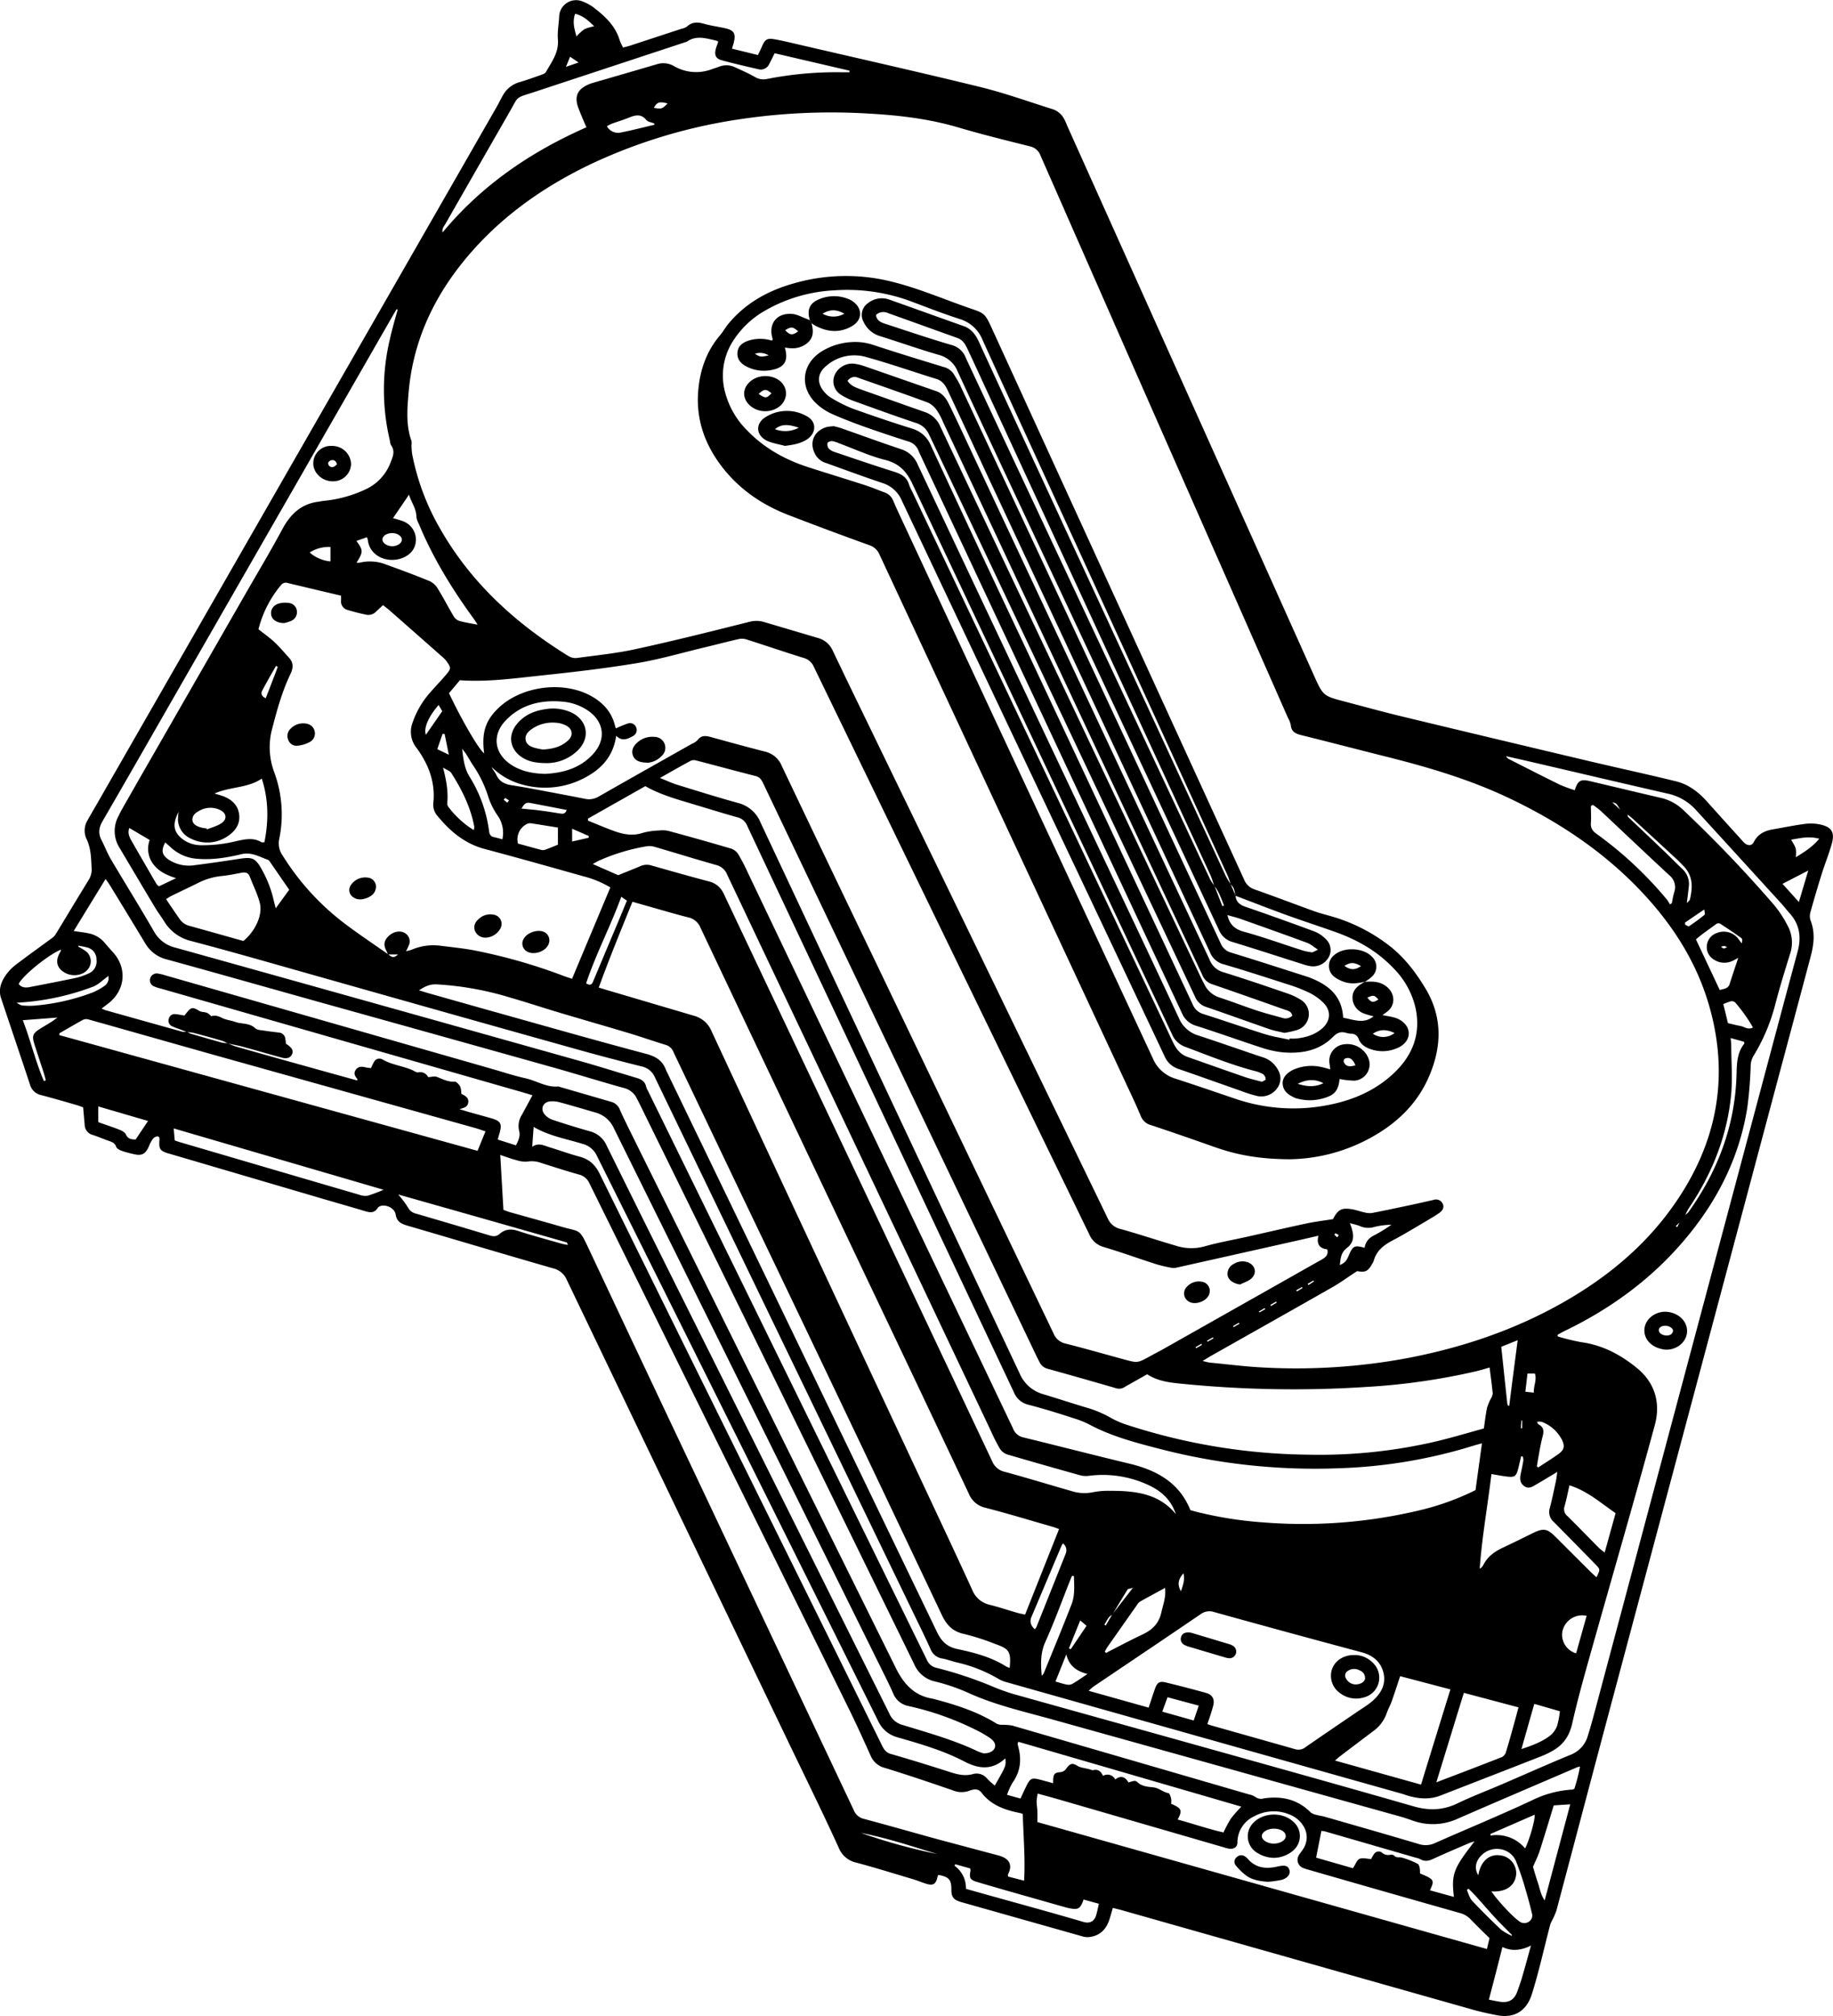 <?xml version="1.0" encoding="UTF-8"?> <svg xmlns="http://www.w3.org/2000/svg" id="Layer_1" data-name="Layer 1" viewBox="0 0 693.21 762.26"> <g id="Hard_Disk_1" data-name="Hard Disk 1"> <path d="M574.25,840.25c-.52,1.77-.89,3.24-1.39,4.68-1.19,3.45-3.46,5.76-7.19,6.3a6.6,6.6,0,0,1-2.69-.15q-17.7-5-35.36-10c-3.54-1-7.09-2-10.62-3-3.08-.89-3.83-1.91-3.81-5,0-3.48-1-4.63-4.92-5.3a3.2,3.2,0,0,0-.33.73c-.54,2.73-1.64,3.44-4.25,2.62-1.66-.52-3.26-1.2-4.92-1.7-7.14-2.13-14.26-4.35-21.46-6.28a9.27,9.27,0,0,1-6.75-5.72c-6.23-13.67-12.89-27.14-19.39-40.69q-41.71-86.94-83.39-173.89a7.52,7.52,0,0,0-5.24-4.43c-18.36-5.27-36.65-10.76-55-16.11-2.3-.68-4.06-1.43-4.51-4.23-.33-2.11-2.78-3.52-4.92-3.37a2.57,2.57,0,0,0-1.81.8c-1.33,2.2-3.09,1.83-5.09,1.23-5.87-1.77-11.77-3.43-17.64-5.16l-55.85-16.42c-.39-.12-.79-.21-1.18-.34-2.54-.89-3-1.57-2.88-4.29,0-.81.37-1.84-.72-2a2.63,2.63,0,0,0-1.84,1.1,13.35,13.35,0,0,0-1.4,2.71c-1.32,2.93-2.71,3.65-5.78,2.89a41.34,41.34,0,0,1-4.43-1.21c-.81-.29-1.9-.83-2.13-1.5-.52-1.54-1.67-1.88-2.93-2.32-2-.7-4-1.59-6-2.22a4,4,0,0,1-3-3.81c-.2-2.13-.38-4.27-.59-6.61-.8-.28-1.63-.63-2.48-.87-4.42-1.27-8.83-2.56-13.27-3.73a5.53,5.53,0,0,1-4.3-3.86c-3.63-11-7.35-21.9-11-32.86-1.08-3.29.07-6.29,2-8.94a17.49,17.49,0,0,1,3.64-3.7c4.55-3.46,9.2-6.77,13.8-10.17a4.64,4.64,0,0,0,1.21-1.29c4.15-6.81,8.24-13.65,12.42-20.43a7.51,7.51,0,0,0,1.19-4.61c-.2-3.77-.22-7.51-1.95-11.06a7.49,7.49,0,0,1,.45-7.09c1.43-2.57,2.94-5.11,4.4-7.67Q265.88,290.66,340.8,160.05c1-1.69,1.82-3.44,2.78-5.12a10.43,10.43,0,0,1,6.32-5c2.74-.81,5.44-1.78,8.13-2.74.65-.23,1.48-.52,1.77-1,2.2-3.88,5-7.46,4.59-12.41-.24-2.92.36-5.91.49-8.87a6.41,6.41,0,0,1,8.94-5.45,17.89,17.89,0,0,1,3.76,2c4.43,3.36,8.52,7.05,10.19,12.67a20.32,20.32,0,0,0,1.27,2.71c.92-.24,1.78-.43,2.62-.7l19.5-6.4a5.49,5.49,0,0,0,2-.79c2-1.87,4.11-1.77,6.54-1.08,2.65.75,5.41,1.1,8.09,1.72,3.14.73,3.86,1.9,3.2,5.05-.17.77-.44,1.53-.77,2.63l9.82,2.41c.55-1.16,1.08-2.22,1.56-3.32,1.12-2.59,1.88-3.13,4.72-2.64s5.6,1.18,8.39,1.82c23.18,5.39,46.4,10.59,69.51,16.26,9.31,2.29,18.37,5.57,27.53,8.44a7.58,7.58,0,0,1,4.19,3.82,22.54,22.54,0,0,1,1,2.24q30.6,68.1,61.18,136.2,16,35.65,32,71.33c0,.09.07.19.12.28,3.55,7.89,3.54,7.89,11.89,10.07,7.41,1.94,14.8,4,22.24,5.77q34.83,8.38,69.71,16.63c11,2.61,22.11,5,33.13,7.7,4.69,1.14,8.45,4,11.66,7.55q6.25,7,12.53,13.9c.55.61,1.07,1.25,1.67,1.81,1.3,1.2,2.82,1.22,3.58-.28,1.56-3.09,4.18-4.29,7.34-4.83,4.13-.7,8.23-1.58,12.37-2.08a16.33,16.33,0,0,1,6.07.43c3.89,1,4.8,3.15,3.75,7s-2.57,7.51-3.76,11.3q-2.25,7.16-4.26,14.4a5.46,5.46,0,0,0-.1,3.24c1.82,4.53,1.37,9,.17,13.55-4.5,17-9.07,34-13.6,50.94Q793,649.83,761.32,768.44C754.84,792.72,748.46,817,742,841.3a26.34,26.34,0,0,1-1.72,3.85,10.36,10.36,0,0,0-.67,1.63c-2.27,8.69-4.19,17.49-6.87,26.05-1.91,6.12-6.33,9.15-12.68,8.09a108.65,108.65,0,0,1-11.61-2.74Q643,859.67,577.55,841.09C576.58,840.81,575.59,840.59,574.25,840.25ZM788.73,580.82l1.84-2.45a7.23,7.23,0,0,0,1.32-1.12c11.24-15.69,17.78-33,18.25-52.45.09-4.07.26-7.95,2.89-11.29.08-.11,0-.36-.06-.75l-5.07-1.4c.11,1.25.23,2,.23,2.83,0,6,.49,12.09,0,18.07-1.43,15.9-7.19,30.32-16.1,43.52a23.53,23.53,0,0,0-1.35,2.65l-1.84,2.44-1.7,1.61.53.41ZM574,729.34l7.85-10.12c-1.13.35-1.79.34-2,.64-2,3.15-3.88,6.35-5.81,9.54-1.63.79-2.07,2.44-3,3.74l.53.35ZM224.2,509a6.3,6.3,0,0,0,1.24.69q6,1.75,12,3.43a11.1,11.1,0,0,0,2.1.16,19.78,19.78,0,0,0,2.68,1.17q14,4,28,7.88c6.08,1.7,12.16,3.38,18.34,5.09,0-.35,0-.55-.08-.64-.84-1-1.43-2.06-.59-3.33s2.11-1.42,3.52-1.06c.76.19,1.55.24,2.3.35a18,18,0,0,1,1.14-2.36,2.29,2.29,0,0,1,3.2-.93c3.44,2,7.43,2.42,11,3.9.83.34,1.72,1.06,2.48,1a3.3,3.3,0,0,1,3.79,1.79c1.3-.07,2.39-.43,3.23-.12,2.21.82,4.24,2,6.8,1.83.66-.06,1.65,1.07,2.1,1.87a7.93,7.93,0,0,1,.41,2.7c1.34.75,2.88,1.39,2.62,3.34-.23,1.68-1.64,2-3.33,2.49l3.31,1c2.95.83,5.91,1.63,8.85,2.48,3.48,1,4,2.1,3,5.63-.23.74-.43,1.49-.68,2.37l6.88,2.2c1-1.89,1.73-3.63,1.22-5.49a7.87,7.87,0,0,1,1.08-6.14c1.3-2.36,2.57-4.74,3.95-7.31-1.55-.46-2.81-.86-4.07-1.22L214.08,492.61a15.08,15.08,0,0,1-2.33-.75,2.49,2.49,0,0,1-1.57-3,2.59,2.59,0,0,1,3.1-1.86,19.27,19.27,0,0,1,2.67.66L339.37,523c4.22,1.21,8.4,2.61,12.68,3.55s8,3.55,12.5,3.12l20,5.81a4.83,4.83,0,0,1,3.29,3c.93,2.16,2,4.27,3,6.38q38.84,78.45,77.69,156.91,11.84,23.89,23.67,47.81c2.9,5.86,6.86,10.39,13.7,11.53.4.06.79.19,1.19.29,8.12,2.15,16.07,4.73,23.27,9.21a4.74,4.74,0,0,0,2,.42,21.34,21.34,0,0,1,3.86.28q44.73,13,89.43,26a7.15,7.15,0,0,1,2.54,1,3.47,3.47,0,0,0,3.11.55c6.71-1,12.81.27,17.78,5.29a4.86,4.86,0,0,0,2.08.91c1.07.3,2.2.43,3.27.73,11.88,3.42,23.77,6.8,35.61,10.34a8.31,8.31,0,0,0,6.14-.44c12.24-5.41,24.63-10.5,36.74-16.18a39.57,39.57,0,0,1,15.15-4,2.88,2.88,0,0,0,.74-.33,66.23,66.23,0,0,0,2.12-8.36c-.65.14-.86.15-1,.22-15.1,6.49-30.23,12.93-45.3,19.51a22.46,22.46,0,0,1-17,.68c-1.64-.56-3.28-1.15-5-1.61q-65.37-18.24-130.74-36.48c-10.89-3.06-22-5.49-32.38-10.23a71.48,71.48,0,0,0-12.43-4.25,11.21,11.21,0,0,1-8-6.67Q447.39,642.31,395.54,536.77q-.68-1.37-1.38-2.73a7.32,7.32,0,0,0-4.88-3.81c-8.55-2.38-17-5-25.57-7.44q-43.23-12.13-86.47-24.17c-20.26-5.66-40.5-11.41-60.78-17a12.92,12.92,0,0,1-8.09-6q-6.74-11.16-13.55-22.27c-.4-.65-.88-1.26-1.49-2.13l-12.06,19.67c2,.31,3.68.47,5.27.81a10.59,10.59,0,0,1,6.31,3.49c1,1.18,2,2.33,3,3.43,5.63,5.91,5.12,14.3-1.21,19.43-.86.69-1.75,1.35-2.82,2.17.72.29,1.15.52,1.62.65q14.45,4.07,28.91,8.1A9,9,0,0,0,224.2,509Zm76-29.35c1.05.95,2.11,1.77,3.69.09h-3.76c-.23-.51-.42-1-.68-1.53-1.16-2.15-.76-4,1.23-5.68s4.53-1.9,6.22-.61a3.61,3.61,0,0,1,1.22,4.12,26.53,26.53,0,0,1-1.16,2.49A19,19,0,0,0,309,478a20.9,20.9,0,0,1,11.1-1.53c4.05.52,8.12.92,12.13,1.64a208.56,208.56,0,0,1,34.42,9.8c1,.37,2.06.7,3.09,1.05,4.89-11.68,9.65-23,14.48-34.55a37.85,37.85,0,0,0-10.12-4.19c-12.48-3.52-25-7.05-37.49-10.37-7.39-2-12.83-6.53-17.54-12.21a6.46,6.46,0,0,1-1.81-5c.89-7.85-1.78-14.78-6.29-20.93a9.72,9.72,0,0,1-1.6-9.46,33.81,33.81,0,0,1,7.12-12c1.88-2.16,3.88-4.21,5.72-6.4s1.73-2.57.18-4.81a8.92,8.92,0,0,0-1.44-1.57q-10.11-8.94-20.25-17.84c-.75-.66-1.57-1.26-2.44-1.95L295.74,350a4,4,0,0,1-3.6,1.33,74,74,0,0,1-7.39-1.87,3.26,3.26,0,0,1-2.36-3.55c0-.59,0-1.18,0-1.81-6.83-1.62-13.48-3.17-20.11-4.78a2.33,2.33,0,0,0-2.67.85,41.92,41.92,0,0,0-8.46,16.62c2,1.62,4.14,3.09,6,4.82,2,1.88,3.78,4,5.59,6s1.52,4,.44,6.25c-3.09,6.48-5,13.37-6.79,20.31a27,27,0,0,0,.77,16.82A46,46,0,0,1,259,436.1a7.92,7.92,0,0,0,1.3,6.26,95.63,95.63,0,0,0,22.21,24.76C288.2,471.53,294.26,475.52,300.18,479.69Zm308,153.82c1.41.31,2.1.54,2.8.61,6.82.65,13.62,1.54,20.46,1.86a229.73,229.73,0,0,0,54.34-3.59c20.52-3.94,40.09-10.51,58.34-20.8,17.06-9.63,31.88-21.86,43-38.11,15.66-22.81,20.36-47.65,12.59-74.44-5-17.27-14.67-31.84-27.13-44.63-13.94-14.31-30.36-25.08-48.32-33.64-15.3-7.29-31.47-12-47.84-16.07-10.3-2.59-20.58-5.28-30.89-7.83-2.17-.54-3.81-1.28-4-3.86a8.51,8.51,0,0,0-1-2.54L589.13,273.72q-21.12-48-42.21-96a5.49,5.49,0,0,0-4.1-3.54c-9-2.25-18.05-4.48-27-7.12-11-3.25-22.21-4.58-33.54-5.22a233.76,233.76,0,0,0-49.86,2.23,200.64,200.64,0,0,0-55.24,16.69c-17.16,8.17-32.59,18.77-45.24,33.09-13.5,15.28-22.22,32.77-24,53.32-.53,6.18-1.09,12.43,1.09,18.49a5.41,5.41,0,0,1,0,1.5,24.36,24.36,0,0,0,.23,3.32,90.14,90.14,0,0,0,10.42,28c11.74,20.74,28.79,36.18,48.85,48.55a5.21,5.21,0,0,0,3.18.61c7.28-1,14.64-1.71,21.81-3.28C408,361.23,422.4,357.6,436.77,354a10.21,10.21,0,0,1,5.67.08c6.75,2,13.51,4,20.26,6a8.5,8.5,0,0,1,5.61,4.76c5.92,12.46,12,24.85,18,37.26q43.05,88.7,86,177.4a6.87,6.87,0,0,0,4.83,4.05c7,1.93,13.86,4.26,20.82,6.28a19,19,0,0,0,10.82.35c5.29-1.52,10.75-2.46,16.13-3.66,7.55-1.69,15.08-3.46,22.65-5.07,3.28-.69,6.62-1.09,9.94-1.62,2-3.76,3.32-4.44,7.59-3.66,1.4.26,2.75.78,4.15,1.07a7.87,7.87,0,0,0,3,.27c5.22-1,10.41-2.13,15.61-3.23,2.59-.55,5.18-1.16,7.77-1.74A2.76,2.76,0,0,1,699,574c.61,1.15.18,2.43-1.2,3.42s-2.56,1.68-3.88,2.46c-4.67,2.74-9.28,5.6-14.07,8.12-3.29,1.74-5.9,3.85-6.92,7.55a5.61,5.61,0,0,1-.54,1.1c-1.64,2.94-2.63,3.4-5.74,2.83-3.14,2-6.07,4.2-9.21,6-15.36,8.76-30.78,17.42-46.17,26.12C610.39,632.12,609.55,632.65,608.13,633.51ZM652,586.1c-3,.68-5.23,1.21-7.5,1.72q-23,5.17-46,10.31a5,5,0,0,1-2.06.1,52.74,52.74,0,0,1-6-1.43c-6.51-2.1-12.95-4.42-19.49-6.39a8.3,8.3,0,0,1-5.57-4.76c-.3-.65-.63-1.29-.94-1.93q-24.12-49.65-48.23-99.29-27.52-56.67-55-113.36a5.87,5.87,0,0,0-3.9-3.44c-7.32-2.26-14.56-4.76-21.86-7.07a5.75,5.75,0,0,0-2.94,0c-4.58,1.06-9.12,2.25-13.69,3.34-8.24,2-16.42,4.37-24.76,5.74-12.09,2-24.28,3.4-36.47,4.69-10,1.06-20.08,2.47-30.27,1.74l-4.12,4.9c5,10.55,11.29,21.24,13.3,22.75-1-7.69.39-12.26,5.25-17,8.75-8.52,24.82-10.61,35.43-4.56,4.34,2.48,7.51,5.94,8.76,10.93a10.4,10.4,0,0,0,.41,1.19,36,36,0,0,1,4.54-1.87,2.5,2.5,0,0,1,3.18,1.7,2.56,2.56,0,0,1-1.37,3.11c-2,1.12-4.08,2.05-6.27-.15-.94,6.77-4.53,11.45-9.92,14.74a32,32,0,0,1-26.24,3.52,26,26,0,0,1-10.94-6.46c.49,1.13,1.32,2,1.8,3.05,1.17,2.53,3.27,3.48,5.84,3.86,2,.3,4,.67,6,1,7.23,1.36,14.46,2.69,21.67,4.13a7.11,7.11,0,0,0,5.24-.9c11.71-6.69,23.47-13.29,35.22-19.93a6.17,6.17,0,0,0,2.05-1.31c1.44-2,3.21-1.74,5.2-1.19,6.79,1.88,13.59,3.74,20.42,5.49a9,9,0,0,1,6.24,5.3q17.65,37.11,35.48,74.12,33.68,70.23,67.3,140.47a6.31,6.31,0,0,0,4.54,3.91c7.43,1.87,14.79,4,22.18,6,5.1,1.39,5.1,1.38,9.75-1.17,1.61-.89,3.25-1.72,4.86-2.62l47.52-26.84c4.18-2.36,8.35-4.74,12.54-7.08,1.52-.85,2.71-1.81,2.17-3.9C652.65,590.93,651.18,589.55,652,586.1ZM303.8,235.93l-.4-.16c-.61,1-1.24,2.09-1.85,3.14l-82,142.86c-9.11,15.87-18.18,31.76-27.37,47.59-1.44,2.48-1.67,4.7-.37,7.2s2.16,4.88,3.5,7.16c5.41,9.15,11.05,18.17,16.35,27.38a12.59,12.59,0,0,0,8.24,6.12q76.59,21.38,153.12,42.9c7.08,2,14.08,4.23,21.13,6.31,1.78.52,3.19,1.32,3.6,3.31a7.59,7.59,0,0,0,.75,1.68q52.72,107.51,105.4,215a5.19,5.19,0,0,0,3.79,3.1,147.42,147.42,0,0,1,21.18,7.07,77.88,77.88,0,0,0,7.49,2.71c20.65,5.8,41.32,11.52,62,17.3,29.9,8.37,59.81,16.68,89.65,25.26,5.86,1.68,11.11,1.5,16.58-1.13s11.46-4.91,17.18-7.37c8.53-3.67,17-7.47,25.6-11a10.84,10.84,0,0,0,6.53-7.21c1.08-3.4,2-6.85,2.92-10.3q31.42-117.74,62.84-235.47c4.5-16.88,9-33.78,13.55-50.64,1.5-5.47.84-10.29-3-14.56-1.1-1.22-2.08-2.53-3.19-3.74q-16.21-17.79-32.47-35.57a20.15,20.15,0,0,0-10.78-6c-16.43-3.76-32.83-7.63-49.25-11.45-3.84-.9-7.69-1.76-11.54-2.63a2.26,2.26,0,0,0,1.14,1.13c6.38,3.23,12.74,6.5,19.16,9.64a54.81,54.81,0,0,0,5.67,2.09c1.16-3.66,2.19-4.26,5.75-3.43,8.95,2.1,17.88,4.26,26.84,6.34a18.08,18.08,0,0,1,8.29,4.43,491.11,491.11,0,0,1,34.35,35.89,41.91,41.91,0,0,1,5.22,7.9,13.29,13.29,0,0,1,1,10.67c-2,6.43-4,12.88-5.68,19.41a71.45,71.45,0,0,1-8.25,19.38,7.62,7.62,0,0,0-1,3.76,152.69,152.69,0,0,1-1.3,15.87c-2.95,18.31-10.95,34.36-22.7,48.59-12.71,15.41-28.41,27-46.31,35.63-.93.45-1.82,1-2.72,1.46l.08.64a83,83,0,0,0,8.84,2.15c8.09,1.1,14.95,4.75,21.14,9.82,6.92,5.67,8.94,13.37,6.72,21.54-7.73,28.5-16,56.86-24,85.29-2.57,9.14-5.16,18.29-7.24,27.55-1.06,4.69-3.32,8-7.38,10.3a34.21,34.21,0,0,1-4.12,2c-12.74,5-25.51,9.93-38.26,14.91-4,1.57-8,1.29-12,.18-1.08-.3-2.13-.72-3.21-1Q608.68,776,534.36,755a13.7,13.7,0,0,1-3.12-1.2,54.94,54.94,0,0,0-15.86-6.34c-1.89-.41-3.72-1.17-5.62-1.5a5.61,5.61,0,0,1-4.47-3.63c-2.73-6-5.62-11.81-8.46-17.7l-44.4-92q-25.67-53.14-51.31-106.32a7,7,0,0,0-5.11-4.23q-13.83-3.45-27.54-7.33-44.69-12.52-89.36-25.18c-17.79-5-35.54-10.18-53.42-14.9a16.34,16.34,0,0,1-10.25-7.5c-1.1-1.73-2.33-3.37-3.38-5.12-4.52-7.54-9-15.12-13.48-22.66a11.83,11.83,0,0,1-.34-12c.36-.73.7-1.48,1.1-2.19q3.41-6,6.84-12l40.61-70.75c4.48-7.81,9.12-15.52,13.36-23.45,3-5.59,7-9.52,13.44-10.4.81-.11,1.61-.28,2.42-.37a47.66,47.66,0,0,0,15.57-4.3A18.13,18.13,0,0,0,301,294c.9-2.29,2-4.42.28-6.8a5.17,5.17,0,0,1-.44-1.77,82.62,82.62,0,0,1,0-38.3C301.66,243.35,302.78,239.65,303.8,235.93Zm412.94,400c-2,.57-3.56,1.06-5.13,1.43a248,248,0,0,1-41.54,5.92,425.49,425.49,0,0,1-68.94-1.13c-4.74-.46-9.59-.87-13.89-3.66-2.84,1.61-5.7,3.19-8.52,4.82a3.74,3.74,0,0,1-3.18.47q-12.93-3.76-25.92-7.37a4.59,4.59,0,0,1-3-2.36q-.72-1.35-1.38-2.73L471,475.79q-14.46-30.3-28.91-60.6c-.63-1.31-1.21-2.46-2.86-2.88-7.53-1.91-15-3.95-22.53-5.9a3,3,0,0,0-2,.07c-3.76,2-7.47,4.15-11.72,6.54,2.52,1,4.43,1.92,6.43,2.54,7.71,2.38,15.41,4.79,23.18,6.94a12.35,12.35,0,0,1,8.39,7.28Q489.91,534,539,638.14a13.63,13.63,0,0,0,8.81,7.84c5.28,1.59,10.52,3.31,15.8,4.91a42.63,42.63,0,0,1,9.61,3.91,32.34,32.34,0,0,0,6.43,2.82,228.2,228.2,0,0,0,68.71,11.27A193.84,193.84,0,0,0,697,663.76c5.83-1.43,11.6-3.14,17.57-4.78.38-2.58.67-5.22,1.2-7.81a20.13,20.13,0,0,1,1.49-3.55,4.53,4.53,0,0,0,.66-1.88C717.62,642.59,717.18,639.47,716.74,635.92ZM553.92,697c-1-.34-1.73-.64-2.5-.86-8.44-2.42-16.86-5-25.35-7.18a8.78,8.78,0,0,1-6.23-5.22q-19.49-41.33-39.15-82.56-31.23-65.79-62.41-131.6a6.35,6.35,0,0,0-4.63-3.85c-5.63-1.44-11.21-3.11-16.82-4.69l-4.25-1.2c-4.41,10.87-8.77,21.49-12.74,32.43l2.94.9q16.59,4.9,33.2,9.8a10,10,0,0,1,6.55,5.87q38.82,83.38,77.83,166.7c6.92,14.81,13.93,29.59,20.72,44.47a9.3,9.3,0,0,0,6.66,5.65c3.47.87,6.85,2,10.28,3,1,.28,2,.45,3.05.7C545.34,718.6,549.56,708,553.92,697ZM375.71,428.41l.12.77c3.12,1.26,6.22,2.59,9.37,3.75,3.68,1.36,7.38,2.18,11.34.83a25.92,25.92,0,0,1,6.06-.87,10.52,10.52,0,0,1,3.59.15c7.89,2.14,15.75,4.34,23.59,6.66a5.23,5.23,0,0,1,2.78,2.08,72.74,72.74,0,0,1,3.67,7.07L506.1,595.22q15.2,31.83,30.36,63.65a5.4,5.4,0,0,0,3.85,3.46c13.49,3.29,26.93,6.77,40.42,10,10.22,2.49,18.69,7.16,22.87,17.54,1,.27,2,.56,3,.8a146.32,146.32,0,0,0,24.81,3.84,189.74,189.74,0,0,0,58.47-4.5,97.72,97.72,0,0,0,21.54-7.73c.8-5.84,1.59-11.57,2.44-17.69-1.26.35-2.12.56-3,.83A191.71,191.71,0,0,1,660.23,674a233.65,233.65,0,0,1-68.35-7.33c-8.79-2.27-17.6-4.57-25.75-8.79a34.61,34.61,0,0,0-5.3-2.32c-6.13-2-12.26-3.94-18.48-5.55a7.8,7.8,0,0,1-5.52-4.73q-2.28-4.86-4.58-9.71Q484.1,533.38,436,431.15a5.27,5.27,0,0,0-3.66-3.24c-5.41-1.5-10.78-3.17-16.15-4.79-6.34-1.93-12.78-3.6-18.74-7ZM343.79,576.34c.95.33,1.69.64,2.47.86,6.48,1.83,13,3.61,19.45,5.49,7.33,2.13,6.63.43,10.51,8.69q20.28,43.14,40.69,86.21,29.65,62.77,59.3,125.55a5.48,5.48,0,0,0,3.85,3.44c9.47,2.51,18.89,5.24,28.34,7.82,7.49,2,15,4,22.5,6,4.59,1.2,5.42,3.88,3.7,7.21-.07.14,0,.36.1.81l6,1.55c.49-8.71-.31-17-.49-25.23-.44-.15-.71-.28-1-.34-5.61-1.12-10.89-2.88-14.56-7.65-1.37-1.79-3.12-1.38-4.71-.78a8.53,8.53,0,0,1-6.21-.17c-8.49-2.92-17-5.8-25.58-8.45a7.88,7.88,0,0,1-5.41-4.46c-2.55-5.68-5.12-11.36-7.87-17q-25.33-51.42-50.75-102.79-23.91-48.37-47.78-96.75a5.83,5.83,0,0,0-3.95-3.37c-4.81-1.36-9.58-2.89-14.34-4.41a10.35,10.35,0,0,0-5.07-.52,10.47,10.47,0,0,1-4.19-.5c-2-.5-3.86-1.21-6.2-2C343,562.73,343.4,569.52,343.79,576.34ZM610,770.75c.72.25,1.09.4,1.47.51,10.61,3,21.22,6,31.81,9a4.28,4.28,0,0,0,3.95-.86c6.3-4.36,12.64-8.67,19-13,2-1.39,4.17-2.62,6-4.2,3.19-2.7,5.35-6.2,4.46-10.47s-3.84-6.92-8.25-8.1q-28-7.49-55.84-15.23a5.56,5.56,0,0,0-5.13.79c-13.51,9.21-27.09,18.31-40.64,27.45a20,20,0,0,0-1.7,1.53l22.67,6.36c.88-2.64,1.63-5,2.43-7.24s1.71-2.84,3.94-2.31c5.16,1.25,10.3,2.58,15.4,4,2.46.7,3.32,2.55,2.59,5C611.58,766.24,610.83,768.35,610,770.75ZM535.26,749.5c.51-6.11-.09-7.13-5.39-9a90.72,90.72,0,0,0-11.64-3.77c-4.44-.9-6.76-3.25-8.7-7.34q-37.41-79-75.19-157.73-13.06-27.37-26.14-54.77a4.61,4.61,0,0,0-2.88-2.9c-4.69-1.41-9.31-3.05-14-4.46-8.89-2.67-17.82-5.22-26.71-7.88-6.26-1.87-12.47-3.94-18.75-5.74a117.3,117.3,0,0,0-27.39-4.85c-2.49-.1-4.41.78-6.61,2.26,1.35.41,2.32.71,3.29,1q11.5,3.26,23,6.5c19.85,5.55,39.68,11.22,59.61,16.52,3.76,1,6.26,2.6,7.54,6.18a9,9,0,0,0,.4.83q51.06,105.72,102,211.49c1.75,3.64,3.81,5.71,7.85,6.56,6.37,1.35,12.71,3,18.35,6.56A9,9,0,0,0,535.26,749.5ZM716.71,851.69c-2.52-2.49-4.89-4.75-7.14-7.11a8.62,8.62,0,0,0-4.12-2.41q-28.58-8.08-57.12-16.33a14.62,14.62,0,0,1-2-.64,3.32,3.32,0,0,1-1.65-5c.47-.79,1.12-1.47,1.58-2.26a8,8,0,0,0-.16-9,10.66,10.66,0,0,0-5.23-4.08,15.34,15.34,0,0,0-13.05.71,10.92,10.92,0,0,0-6.45,10c-.05,1.7-1.26,2.47-3,2.31a10.79,10.79,0,0,1-2.07-.51l-61.46-17.83c-2.83-.82-5.68-1.6-9-2.51a22.5,22.5,0,0,0-.41,3c0,1.2.25,2.41.3,3.62,0,1.39,0,2.79,0,4.15l170,48ZM598.12,691.4c-1.71-4.89-4.67-8.17-9.67-10.68a40.83,40.83,0,0,0-23-3.87,9.17,9.17,0,0,1-3.31-.1c-9.34-2.62-18.67-5.27-28-8a5.41,5.41,0,0,1-2.68-2.26,70.71,70.71,0,0,1-3.32-6.56Q500,600.48,471.8,541.06q-21.71-45.7-43.37-91.42a6,6,0,0,0-4.06-3.68c-7.86-2.21-15.66-4.64-23.51-6.93a7,7,0,0,0-3-.16,74.25,74.25,0,0,0-17.85,5.37c-.78.34-1.5.8-2.44,1.32l9.62,4.22c2.9-1.18,5.75-2.29,8.56-3.49a5.93,5.93,0,0,1,4.17-.14c7.26,2.07,14.54,4.13,21.84,6.06a8,8,0,0,1,5.08,4.08c.41.71.72,1.47,1.07,2.21l45.41,95.88q27.69,58.49,55.31,117a6.64,6.64,0,0,0,4.81,4c8.37,2.28,16.66,4.83,25,7.21a16.1,16.1,0,0,0,8.16.52,29.2,29.2,0,0,1,6.4-.56C582.42,682.54,591.54,683.38,598.12,691.4Zm-72.77,90.41c2.15.06,3.72-.79,4.22-2s0-2.55-1.77-3.78a42.23,42.23,0,0,0-3.93-2.37,110.15,110.15,0,0,0-27-9.76,7.69,7.69,0,0,1-5.65-4.67c-.7-1.59-1.42-3.17-2.19-4.73Q454.76,685.21,420.47,616q-17.42-35.18-34.82-70.34a10.78,10.78,0,0,0-6.86-6.09c-4.51-1.3-9-2.65-13.54-3.87a10.39,10.39,0,0,0-3.91-.38c-2.55.33-3.62,2.71-2.1,4.76a6.83,6.83,0,0,0,3.15,2.19c4.64,1.56,9.32,3,14.05,4.34a9.51,9.51,0,0,1,6.43,5.51q19.69,39.85,39.6,79.61,33.64,67.5,67.24,135a7.47,7.47,0,0,0,4.54,4.2l2.64.8c8.88,2.71,17.81,5.29,26.24,9.3A18,18,0,0,0,525.35,781.81ZM375.18,167c-.6-1.37-1.13-2.57-1.63-3.77s-1-2.45-1.48-3.7c-1.49-4.16-.31-6.86,3.74-8.66a11.36,11.36,0,0,1,1.43-.55c8.23-2.4,16.48-4.77,24.7-7.2a8,8,0,0,1,6.44.8,16.67,16.67,0,0,0,14.21,1.12c1-.36,1.94-.64,2.91-1a7.42,7.42,0,0,1,5.67.18c2.6,1.18,5.22,2.34,7.71,3.75a6.32,6.32,0,0,0,4.66.75,135.11,135.11,0,0,1,28.66-2.52h2.46l0-.61L446.35,139c-.72,1.45-1.32,2.73-2,4a3.51,3.51,0,0,1-4.05,2.07c-4.67-1.07-9.35-2.16-14-3.43-2.23-.6-2.8-2-2.19-4.28.25-.94.63-1.85.93-2.7-.27-.2-.34-.3-.44-.32-.29-.09-.58-.17-.88-.24-3.56-.8-7.13-1.89-10.54.52l-57.6,19c-7.52,2.49-5.83,1.23-9.64,7.87q-12.06,21-24.1,42.05c-.49.85-1.34,1.64-1.07,3.22C335.69,188.8,354.14,176.28,375.18,167ZM175.85,509.57l0,.68L334,554l3-7.35c-1.36-.45-2.59-.91-3.84-1.26Q283.55,531.51,234,517.64c-15.72-4.42-31.42-8.9-47.15-13.32a2.94,2.94,0,0,0-2,.12C181.82,506.09,178.84,507.85,175.85,509.57Zm178.82,42.91c2.45-1.7,4.5-.45,6.6.19,3.81,1.16,7.56,2.53,11.41,3.56,3.62,1,5.84,3.07,7.52,6.48Q420.51,644.55,461,726.3q13,26.25,25.94,52.5c.74,1.5,1.48,2.7,3.33,3.24,7.66,2.2,15.26,4.56,22.86,7,2.68.84,5.29,1.39,8.1.64a5.12,5.12,0,0,1,5.52,1.73A34.7,34.7,0,0,0,529.6,794c4.29-7.46,4.29-7.46,4-10.28-5.06,4.66-10.25,4-15.82,1A87.48,87.48,0,0,0,506,779.81c-4.32-1.53-8.76-2.77-13.17-4.06a11.14,11.14,0,0,1-7.36-6.23Q432.36,662.68,379.15,555.93a8.22,8.22,0,0,0-5.53-4.59c-6.19-1.9-12.68-3-18.4-6.38C355.05,547.3,354.89,549.5,354.67,552.48ZM690.81,793.64c3.75-12.18,7.37-23.93,11.11-36l-19-5c-1.15,3.43-2.13,6.51-3.21,9.54-.55,1.54-1.39,3-1.91,4.51a13.93,13.93,0,0,1-5.07,6.73q-6.24,4.7-12.45,9.42c-.61.46-1.18,1-2,1.7Zm26.63-117.43C716,688.23,713.86,700,713,712a3.19,3.19,0,0,0,1.32-1.31c1.57-3.2,4.22-5.14,7.37-6.61,3.79-1.78,7.55-3.63,11.3-5.49,4.09-2,5.48-1.82,8.67,1.35l13.25,13.22c.71.71,1.46,1.37,2.24,2.09,1.47-3,1.49-3-.4-4.92-5.22-5.33-10.45-10.67-15.73-16a4.94,4.94,0,0,1-1.52-5.24c.89-3.35,1.57-6.76,2.31-10.16.21-.94.29-1.9.54-3.54-3.06,1.83-5.48,3.32-7.93,4.73-1.4.81-2.84,1.86-4.53.7s-1.76-2.85-1.38-4.66.72-3.4,1-5.12a4.81,4.81,0,0,0-.22-1.47l-.64,0c-.39,1.63-.74,3.27-1.17,4.9-.69,2.56-1.36,3-3.9,2.72C721.69,677,719.79,676.6,717.44,676.21Zm-472-201.55c4.53-3.71,7.38-9.89,6.21-14.4-.89-3.42-2.52-6.65-3.81-10-.55-1.41-1.61-1.67-3-1.42-2.51.46-5,1-7.55,1.25a25.34,25.34,0,0,0-8.77,2.52c-3.47,1.74-7,3.38-10.47,5.08-.6.3-1.15.71-1.85,1.15,1.78,2.62,3.42,5.07,5.11,7.49a6.31,6.31,0,0,0,3.66,2.59C231.76,470.8,238.53,472.72,245.42,474.66ZM598.78,806.84c6,1.65,11.68,3.6,17.33,4.89a45.83,45.83,0,0,1,2.76-5.21,52.15,52.15,0,0,1,4-4.55l-84.32-24.52c-.2.41-.29.5-.28.58a8.1,8.1,0,0,0,.19,1.2c1.36,4.9.89,9.46-2.16,13.71a26.6,26.6,0,0,0-2.06,4.56l5.09,1.4c.85-1.81,1.56-3.39,2.33-4.93,1.3-2.64,2-3,4.84-2.26,1.67.42,3.33.9,5.18,1.41,0-.54,0-.93,0-1.3.16-2.17.52-2.72,2.69-2.89a3,3,0,0,0,2.39-1.53c1.52-1.94,2.29-2,4.35-.72a5.74,5.74,0,0,0,1.56.53c.85.21,1.71.38,2.57.57.56.13,1.16.49,1.66.37,1.9-.44,2.88.58,3.65,2.17a3.28,3.28,0,0,1,4.62,1.38c2.23-1.77,3.86-.85,5,1.11,2.44-.73,2.54-.84,3.59.07,1.68,1.48,3.85,1.58,5.76,1.78,2.21.25,3.72,1.82,5.78,2.21.46.08.8,1.31,1,2.07a7.46,7.46,0,0,1,0,1.94C600.3,802.6,600.63,803.36,598.78,806.84ZM707,758.94c-3.5,11.36-6.86,22.31-10.4,33.83,8.76-3.35,16.86-6.41,24.91-9.59a3.39,3.39,0,0,0,1.48-2.07c1.17-3.8,2.21-7.65,3.28-11.48.46-1.65.89-3.29,1.4-5.2Zm4,56.15c-1,.33-1.4.42-1.76.57-4.67,2-9.36,4-14,6.13-1.59.71-3.06,1-4.65.07a7.19,7.19,0,0,0-1.73-.58l-34.08-9.87a11.75,11.75,0,0,0-1.65-.28c-.68,3.45-1.32,6.7-2,10.12l13.93,4c1-1.47,1.47-3.12,2.48-3.54,1.25-.51,2.92,0,4.4.07a13.9,13.9,0,0,1,1.06-1.85,2.11,2.11,0,0,1,3-.62,3.51,3.51,0,0,0,3.3.83,1.66,1.66,0,0,1,1.41.4c.82.86,1.79.46,2.68.65a29.36,29.36,0,0,1,6.19,2.43c.41.19.61,1,.74,1.61a11.5,11.5,0,0,1,.11,2c5.38,2.23,5.56,2.53,3.75,6.37l9.06,2.49C702.26,827.45,703,825.45,711.05,815.09ZM359.41,411.48c6.86-.33,13.46-2.1,18.42-7.66s3.95-12.18-2.12-16.31a20,20,0,0,0-9.74-3.36c-8.2-.7-15.69,1.12-21.5,7.32-5,5.37-4.13,12.14,1.9,16.31C350.2,410.43,354.55,411.32,359.41,411.48Zm-71.17-79.86a4.8,4.8,0,0,0,1.21,0,16.33,16.33,0,0,1,9.94.7c5.55,2,11.11,4.07,16.58,6.31a7.23,7.23,0,0,1,3,2.82c2.05,3.3,3.82,6.76,5.8,10.1a4.4,4.4,0,0,0,2.05,2c2.21.67,4.53,1,7.2,1.52-.62-1-1-1.57-1.38-2.13-8.21-11.26-15.5-23.06-20.85-36a7.68,7.68,0,0,1-.91-2.58c0-3.09-1.88-5.46-2.81-8.44l-6.05,8.88a38.36,38.36,0,0,1,3.83,1.16,7.5,7.5,0,0,1,4.85,7.15c-.17,3.32-2.06,5.48-5,6.69-5.56,2.26-12.53-.53-13.19-6.79a4.31,4.31,0,0,0-.39-1l-3.92,1.39C290.8,327,290.8,327.49,288.24,331.62ZM219.09,545.53l.39,4.54c.81.27,1.48.52,2.17.72l24.1,7.07q21.75,6.39,43.51,12.74a6.63,6.63,0,0,0,3.23.37,56.38,56.38,0,0,0,5.95-2.25ZM252.4,413.26c-5.41,3.67-11.91,3-17.87,5.64,1.48.46,2.53.72,3.53,1.12,3,1.2,5.25,3.21,5.75,6.58s-1,6-3.63,7.94A13.67,13.67,0,0,1,225.7,436a8.11,8.11,0,0,1-5-7.17,21.8,21.8,0,0,1,.25-3c-2.61,4.94-1.86,8.07,2.14,10.78a11.58,11.58,0,0,0,6.07,1.83,52.3,52.3,0,0,0,13.65-1.55c3.2-.68,6.39-1.46,9.48.44.22.13.59,0,1.11,0C255,429.27,255,421.26,252.4,413.26Zm503.46,9.94-.81.38c0,2.12.15,4.25,0,6.36s.65,3.14,2.21,4.27a143.34,143.34,0,0,1,26.37,24.59c.5.61.89,1.32,1.33,2l.69-.41c.29-1.37.49-2.76.89-4.08a5.8,5.8,0,0,0-1.89-6.55c-8.63-8-17.12-16.07-25.68-24.11C758,424.74,756.89,424,755.86,423.2Zm-8.92,257.28c-.64,2.77-1.12,5.36-1.84,7.87a3.36,3.36,0,0,0,1.09,3.77c4.08,4,8,8.12,12.07,12.18a23.67,23.67,0,0,0,2,1.57L764.39,691C758.69,687.1,753.75,682.6,746.94,680.48ZM304,570.51a40,40,0,0,1,3.69,4.9,4.45,4.45,0,0,0,2.95,2.31q14,4.08,27.86,8.25c1.48.45,2.6.53,3.89-.59,2-1.72,4.21-2,6.84-1.12,5.42,1.78,10.94,3.24,16.43,4.81.74.22,1.52.32,2.56.53-.31-.56-.4-1-.59-1Q335.81,579.5,304,570.51ZM518.71,833.05l7.58,2.13c12.28,3.43,24.58,6.77,36.81,10.37,2.56.75,4.19-.28,4.87-2.61.39-1.34.67-2.7,1-4.25l-5.78-1.61c-1.2,3.5-2,4-5.49,3.27-1-.21-2-.5-3-.78q-11-3.14-22.07-6.28c-3.33-1-6.67-1.9-10-2.94-2.38-.74-2.72-1.51-2.21-4.1a3.32,3.32,0,0,0-.12-.92l-5.62-1.58c-.1.19-.21.37-.32.55A10.37,10.37,0,0,1,518.71,833.05ZM741,801.5c-1.86,6.06-3.56,11.73-5.37,17.36-.62,1.89-1.54,3.68-2.48,5.88.52,1.68,1.11,3.85,1.85,6s1,4.4,2.57,6.68c3.27-12.29,6.41-24.1,9.67-36.34Zm-24.57,73.44c1.44.28,2.72.55,4,.76,3.57.6,5.7-.66,6.85-4,.7-2,1.43-4,2-6.09,1.08-3.69,2.07-7.41,3.11-11.11-3.71,1.82-7.19,2.26-10.8.54C719.93,861.73,718.25,868.12,716.47,874.94ZM594,719.27c-3.42,1.86-6.45,3.47-9.45,5.16a4.21,4.21,0,0,0-1.2,1.34q-5.64,8-11.25,16a15.94,15.94,0,0,0-.88,1.63l.46.44c4.61-2.35,9.18-4.81,13.86-7,3.72-1.75,6.2-4.25,7.09-8.42C593.25,725.57,594.41,722.81,594,719.27ZM717.44,834c1.77,2.86,7.83,9.43,10.28,11.14l.25.18a3,3,0,0,0,3.45.25,2.75,2.75,0,0,0,1.36-3.16c-.7-2.87-1.42-5.74-2.29-8.56a110.35,110.35,0,0,0-3.79-11.31c-2.12-4.92-8.62-6.09-12.65-2.54-2.62,2.3-3.22,5.3-1.59,7.92.87-5.19,4-8.1,8.22-7.54a6.78,6.78,0,0,1,6.08,7.49C726.27,832,722.69,834.38,717.44,834ZM262.77,455.28c-2.49-3.61-4.68-6.8-6.9-10-.34-.5-.7-1.16-1.2-1.33-3.2-1.13-6.13-3-9.92-2.12-5.54,1.33-11.18,2.26-17,1.73a16.21,16.21,0,0,1-9.85-4.38c-.65-.59-1.31-1.16-2-1.78-1.64,3-1.3,4.73,1.23,6.47a14,14,0,0,0,10,2.11c5.66-.71,11.3-1.55,16.94-2.41,4.74-.72,5.91-.25,8.22,3.84A43.54,43.54,0,0,1,257,459.67c.16.72.37,1.43.68,2.62ZM183,476.45v.36a22.45,22.45,0,0,1,2.84,1.7,4.79,4.79,0,0,1,1.47,5.77c-1.39,3.11-5.87,4.28-9.3,2.42-3.21-1.73-3.85-4.63-1.77-7.95a4.12,4.12,0,0,0,.23-.83c-4.93,2-14.69,10-16,13,1.09,1.4,2.6,1.47,4.14,1.17,5.9-1.13,11.8-2.27,17.67-3.52a25,25,0,0,0,4.61-1.62,4.89,4.89,0,0,0,3-5.19,4.61,4.61,0,0,0-3.65-4.68A29.39,29.39,0,0,0,183,476.45ZM728.78,780.2c4.18-1.41,7.8-2.73,10.87-5.11a8.68,8.68,0,0,0,2.61-3.64,31.61,31.61,0,0,0,1.06-5.55l-9.67-2.79C732,768.84,730.47,774.28,728.78,780.2Zm82-299.16c-1.07.55-1.72,1-2.43,1.25a7.1,7.1,0,0,1-6.73-.57,5.41,5.41,0,0,1-2.73-5.14,5.49,5.49,0,0,1,3.64-4.87,6.9,6.9,0,0,1,8.43,2.35c.37.49.73,1,1.1,1.49.31-.86.29-1.72-.12-2-2.63-1.9-5.33-3.7-8.06-5.46a1.55,1.55,0,0,0-1.41.14c-2.67,2-5.45,3.81-7.69,5.83l9,19.14c1.5-.48,3.14-.43,3.74-2.27C808.52,487.74,809.6,484.59,810.79,481ZM559.54,714.77l-.74-.07c-.3.74-.61,1.49-.91,2.24-3,7.57-5.79,15.26-9.14,22.68-1.9,4.21-1.79,8.32-1.38,12.88.37-.45.63-.63.73-.89,3.53-8.68,7.14-17.34,10.52-26.09C560,722.08,559.62,718.38,559.54,714.77Zm-195.15-283c-3.41-.54-6.8-1.1-10.21-1.61a2.59,2.59,0,0,0-1.45.23,6.49,6.49,0,0,0-3.45,7.43c2.84.78,5.77,1.6,8.71,2.37a2.69,2.69,0,0,0,1.49,0c1.7-.61,3.36-1.32,4.91-1.94Zm-21,4.45a11.34,11.34,0,0,0-1.6-8.7,27.39,27.39,0,0,1-3.71-7.31,45,45,0,0,0-6-12.3c-.83-1.29-1.58-2.63-2.39-3.92-.33-.51-.74-1-1.51-2,.45,4.16.9,7.46,2.81,10.57a51.39,51.39,0,0,1,7.37,20.58c.16,1.3.65,2.06,2,2.29C341.35,435.63,342.3,435.93,343.4,436.21ZM190.55,543.14c2.69,1,5.29,1.79,7.83,2.81,1,.39,2.24,1,2.61,1.83.81,1.81,2.15,1.91,3.7,1.93l4.7-7-18.84-5.5Zm142-110.4a6.29,6.29,0,0,0,.23-1.2c-1.37-7.46-4.69-14.1-8.72-20.41-.49-.77-1.65-1.12-3.12-2.05,1.32,5,2,9.16,1.61,13.46A2.2,2.2,0,0,0,323,424,35.17,35.17,0,0,0,332.58,432.74Zm-130.24-.81c-.68,1.8-.06,3.31.76,4.74q4.71,8.22,9.49,16.41a5.61,5.61,0,0,0,.95.92l6.47-3.09c-3.82-1.22-6.7-2.69-8.71-5.43a9.61,9.61,0,0,1-1.26-9ZM734.62,673.3l.53.4c2.61-1.72,5.27-3.35,7.79-5.18,2.06-1.5,2.3-3,1.13-5.32a14.28,14.28,0,0,0-7.6-6.73,5.68,5.68,0,0,0-1.82,0c.28.47.36.84.57.94,1.94,1,2.12,2.46,1.62,4.37-.56,2.16-1,4.37-1.37,6.56C735.15,670,734.9,671.64,734.62,673.3Zm-189.9,61.6a3.63,3.63,0,0,0,.6-.75q5.58-13.93,11.13-27.89a3.26,3.26,0,0,0-1-3.78,4.48,4.48,0,0,0-.52.66c-3.82,9-7.61,18.07-11.45,27.09C542.71,732.14,543.29,733.55,544.72,734.9Zm185.46,82.87C732,814,733.92,807.08,733.8,805l-16.72,7.3v.6A14.07,14.07,0,0,1,730.18,817.77Zm23.26-87.94a7.64,7.64,0,0,0-9.19,6,7.32,7.32,0,0,0,5.21,8.17ZM388.36,457.94c-4.16,11.38-9.65,21.72-13.3,32.75,2.09,1.26,2.4-.18,2.87-1.27l9.24-22c1.1-2.61,2.17-5.24,3.31-8ZM669.47,590.68c.39-2.65,2-4,4.14-5a64.87,64.87,0,0,0,6-3.72,27.91,27.91,0,0,0-6.75.9,7.71,7.71,0,0,1-5.33-.48,29.66,29.66,0,0,0-3.63-1c1.84,4.52,1.69,7.14-1.16,9.38-2.23,1.74-2.38,3.95-2.63,6.42a5.65,5.65,0,0,0,2.32-1.61,12.18,12.18,0,0,0,1.22-2.45C665.12,589.92,665.75,589.63,669.47,590.68Zm51.68,37.42c.77,7.27,1.51,14.26,2.26,21.25a3.82,3.82,0,0,0,.24.88c0,.08.14.14.23.17s.14,0,.3-.08c1-8.08,2.08-16.2,3.18-24.72Zm-489.63-196,.18.37c1.83-.77,3.85-1.26,5.46-2.36,2.25-1.55,1.92-3.82-.56-5a8.44,8.44,0,0,0-7.9.36c-1.38.74-2.61,1.7-2.53,3.49.06,1.34,1.46,2.4,3.55,2.85C230.31,432,230.92,432,231.52,432.12ZM606.75,763.77l-11.81-3.17c-.69,1.91-1.3,3.57-2,5.44l11.9,3.35C605.5,767.47,606.07,765.77,606.75,763.77ZM159.74,498a5.82,5.82,0,0,0,1.85,1,25,25,0,0,0,4.58.12,80.45,80.45,0,0,0,22.29-5,23.33,23.33,0,0,0,4.26-2.35,3.53,3.53,0,0,0,1.65-3.86c-2,1.4-3.64,3.19-5.71,4A95.47,95.47,0,0,1,159.74,498ZM400.89,166.06l-.06-.51c-1-.42-2.37-.56-3-1.3-2.22-2.7-4.57-1.7-7.07-.71-2,.79-4,1.38-6,2.11a15.2,15.2,0,0,0-1.83.94,4.79,4.79,0,0,0,5.41,2.35C392.53,168.13,396.7,167,400.89,166.06ZM170,527.62l.73-.28c-.26-1-.5-1.91-.8-2.85-1.18-3.68-2.42-7.35-3.57-11-.92-2.94-.52-3.93,2.1-5.58,1.38-.87,2.8-1.68,4.18-2.55.7-.43,1.35-.94,2.49-1.75l-13.11,1C165,512.31,166.81,520.2,170,527.62Zm636.83-21.9c1.75.39,3.22.8,4.72,1.06s2.85,1.6,4.79.59a59.26,59.26,0,0,0-6.75-9.5,2,2,0,0,0-1.61-.41,21.23,21.23,0,0,0-2.86,1.07C805.76,501.05,806.3,503.31,806.87,505.72ZM564.66,751.82c-4.44-1.16-7-3.31-8-7.41l-4.1,10.26c1.7.47,3,.92,4.41,1.17a3.13,3.13,0,0,0,2-.31C560.74,754.51,562.38,753.33,564.66,751.82ZM827.51,453.05l6.2,6.88c1.25-4.22,2.33-7.85,3.54-11.91Zm-36.18,7.28c.65-.7,1-.93,1.13-1.24,1.16-4.65,1.25-9.11-2.45-12.83-.86-.87-1.69-1.77-2.59-2.6q-8.2-7.57-16.43-15.12c-.64-.58-1.33-1.1-2-1.64a1.09,1.09,0,0,0,.37,1.09c4.43,4.21,8.88,8.4,13.3,12.63,2.36,2.25,4.63,4.61,7,6.84a7.67,7.67,0,0,1,2.38,6.93C791.85,456.18,791.62,458,791.33,460.33Zm39.42-24c2,3.31,2,3.31,1.82,6.66,3.24-2,6.24-3.86,8.85-7C837.45,434.92,834.16,435.8,830.75,436.36ZM725.14,850.82l.05-.35c-2-2-4-4-5.91-6-2.62-2.84-5.14-5.77-7.73-8.65-.89-1-1.85-1.89-2.78-2.83l-.64.47c.63,1.34,1,3,1.93,4,3.54,3.78,7.23,7.43,11,11A21.18,21.18,0,0,0,725.14,850.82ZM370.9,124.08c-1.13,3.24-.2,5.91.51,8.58a19,19,0,0,1,3-2.75,16.68,16.68,0,0,1,3.7-1.09C376,126.74,374.07,124.88,370.9,124.08ZM350.6,424.6c2.56.26,4.79.43,7,.72,2.53.32,5,.73,7.56,1.13,1.06.17,2,.26,2.54-1.33-4.72-.91-9.37-1.82-14-2.69C352,422.12,351.41,423.34,350.6,424.6Zm-72.23-98.91a13.36,13.36,0,0,0-7.86,2.08,13.87,13.87,0,0,0,7.86,3.37Zm23.25-.29c1.91.06,3.68-1.07,3.75-2.39s-1.51-2.52-3.55-2.57-3.71,1-3.79,2.34S299.68,325.34,301.62,325.4ZM479,811.9a219.91,219.91,0,0,0,28.93,8C498.39,817,488.9,813.81,479,811.9ZM319.28,385.43c-4,4.59-5.69,8.85-4.82,11.26l6.19-8.92C320.32,387.19,319.88,386.44,319.28,385.43Zm414.17,260c-.1-2.63,1.22-4.77.43-7.22h-2.81c-.27,2.35-.53,4.52-.81,6.87ZM258.45,371l-.68-.33c-1.77,3.14-3.61,6.23-5.25,9.43-.64,1.25.11,2.19,1.37,2.79C255.46,378.83,257,374.94,258.45,371ZM561.92,731.56l-4.27,10.55.67.35,6-8.88ZM376,435.63l.05-.67-6.28-2.75v4.84Zm-57.25-33.5,4.39,2.09c-.61-3-1.1-5.43-1.6-7.86l-.78,0C320.15,398.17,319.51,400,318.77,402.13Zm471.87,65.58.12.85c.5.18,1.2.68,1.45.51,2-1.36,4-2.8,5.85-4.33.24-.2,0-1.06-.12-2ZM600,720.53c1.17-3.2,1.37-4.53,1-6.8C599.21,715.66,598.42,717.73,600,720.53ZM405.88,158c-3.07-.85-4.14-.47-5.18,1.67C403.67,160.12,403.78,160.08,405.88,158Zm-33.67-15.5L369,140.32l-1.58,3.83ZM766.14,425c-1.53-2.51-1.53-2.51-3-2.73Zm-421.69-4.43-.57.68,1.36,1.12.67-.88ZM729.06,656h-.3c-.06,1-.12,1.92-.19,2.89h.49Zm-70.61-70.84-.43.56,1.11,1,.59-.9ZM647.9,604.34l.37.39,2.05-1.34-.22-.35Zm-4.29,2.38.29.44,2.12-1.31-.21-.36Zm-9.78,5.53.27.43,2.13-1.29L636,611Zm-4.35,2.5.21.37,2.22-1.26-.23-.4Zm-9.78,5.52.22.39,2.22-1.27-.22-.38Zm-9.83,5.55.21.36,2.23-1.26-.23-.4Zm-4.35,2.43.22.39,2.22-1.26-.23-.41ZM806.56,477a4.27,4.27,0,0,0-1.07-.46,5.79,5.79,0,0,0-1.26.32c.61.38.85.66,1.08.65A4.55,4.55,0,0,0,806.56,477Z" transform="translate(-153.4 -118.87)"></path> <path d="M641.52,557.18c-12,0-20.57-1.7-28.92-4.66-7.89-2.79-15.8-5.55-23.74-8.18a5.77,5.77,0,0,1-4-3.39c-.9-2.16-1.84-4.32-2.83-6.44q-48-103-96-205.91a6.19,6.19,0,0,0-3.81-3.57q-15.27-5.5-30.42-11.34c-9.71-3.73-18.18-9.33-24.73-17.53-7-8.73-10.61-18.61-9.58-29.89.69-7.68,3.17-14.74,8.28-20.71,1.06-1.24,1.85-2.7,2.88-4,6.44-7.89,14.91-12.66,24.53-15.42a71.13,71.13,0,0,1,36.95-.9c9.89,2.38,19.18,6.35,28.7,9.71,7.29,2.57,6.79,1.75,10.38,9.61Q576.54,348,623.9,451.44a6.42,6.42,0,0,0,4,3.74c7.61,2.67,15.14,5.58,22.74,8.3,2.88,1,5.89,1.66,8.79,2.63a65.14,65.14,0,0,1,19.15,10.14c5.7,4.36,10,9.95,13.69,16,7,11.36,6.42,23.16,1,34.89-4.57,9.81-12.17,16.81-21.56,21.94A65.35,65.35,0,0,1,641.52,557.18ZM618.75,453.24a25.54,25.54,0,0,0-1-3.14q-32.7-71.5-65.45-143c-9.1-19.89-18.26-39.75-27.3-59.66a13.43,13.43,0,0,0-8.4-7.86c-6.2-2-12.31-4.37-18.43-6.67a69.23,69.23,0,0,0-29.2-4.26,58.17,58.17,0,0,0-26,7.53,34.65,34.65,0,0,0-11.87,10.9,24.22,24.22,0,0,0-3.93,18.11,31.52,31.52,0,0,0,8.86,16.49c6.47,6.7,14.38,11.05,23.17,13.88,7.09,2.29,14.22,4.45,21.31,6.74,2.52.81,5,1.87,7.46,2.77a5.4,5.4,0,0,1,3.22,3.09c.85,2,1.72,3.93,2.63,5.87Q533,398.11,572.22,482.16q8.61,18.48,17.22,37a13.41,13.41,0,0,0,8.38,7.52c7.58,2.45,15.11,5.05,22.65,7.6a68,68,0,0,0,35.08,2.43c9.63-1.84,18.37-5.62,25.47-12.55,6.93-6.77,9.83-14.94,7.62-24.57A31.23,31.23,0,0,0,680.43,485c-6.18-6.53-13.78-10.83-22.18-13.8-6.15-2.18-12.37-4.19-18.5-6.42-6.42-2.33-12.78-4.82-19.17-7.24C620.39,456,620.18,454.34,618.75,453.24Z" transform="translate(-153.4 -118.87)"></path> <path d="M398.61,407.24c-3.57,0-5.13-.88-5.83-2.67s0-3.6,1.81-5.09a8.36,8.36,0,0,1,6.22-2,4.17,4.17,0,0,1,4,2.84,4.11,4.11,0,0,1-1.26,4.44A8.11,8.11,0,0,1,398.61,407.24Z" transform="translate(-153.4 -118.87)"></path> <path d="M622.38,604.54c-2.41-.34-4.27-1.56-4.7-3.33a4.18,4.18,0,0,1,2.45-4.51,6.07,6.07,0,0,1,5-.62c3,1,3.82,4.19,1.45,6.25C625.43,603.34,623.8,603.82,622.38,604.54Z" transform="translate(-153.4 -118.87)"></path> <path d="M610.91,606.86c.05,1.93-1.32,3.56-3.68,4.36-2.17.75-4.19.3-5.3-1.16a3.48,3.48,0,0,1,0-4.27,6.11,6.11,0,0,1,6.27-2.24A3.44,3.44,0,0,1,610.91,606.86Z" transform="translate(-153.4 -118.87)"></path> <path d="M268,392.37c2.22,0,3.74.9,4.31,2.66a3.67,3.67,0,0,1-1.82,4.43,12.22,12.22,0,0,1-4.84,1.39,3.32,3.32,0,0,1-3.27-2.33,3.72,3.72,0,0,1,1-4.2A6.56,6.56,0,0,1,268,392.37Z" transform="translate(-153.4 -118.87)"></path> <path d="M337.28,473.38a4.24,4.24,0,0,1-4.19-2.37,3.7,3.7,0,0,1,.9-4.21,6.38,6.38,0,0,1,6.06-2.09,3.53,3.53,0,0,1,2.5,5.38A6.6,6.6,0,0,1,337.28,473.38Z" transform="translate(-153.4 -118.87)"></path> <path d="M361.16,474.45c0,1.84-1.49,3.59-3.69,4.38s-4.52.42-5.67-.94a3.38,3.38,0,0,1-.37-4c1.18-2.29,5-3.69,7.46-2.75A3.48,3.48,0,0,1,361.16,474.45Z" transform="translate(-153.4 -118.87)"></path> <path d="M295.56,454.6c-.25,2-1.73,3.22-3.63,3.88s-3.82.74-5.44-.76a3.2,3.2,0,0,1-.57-3.92,6.53,6.53,0,0,1,7.35-2.94A3.48,3.48,0,0,1,295.56,454.6Z" transform="translate(-153.4 -118.87)"></path> <path d="M260.87,354.45c-2.86,0-4.61-1.32-4.92-3.14s.75-3.65,3-4.28a9.25,9.25,0,0,1,3.85-.15,3.37,3.37,0,0,1,2.89,3.14,3.55,3.55,0,0,1-2.26,3.64A13.26,13.26,0,0,1,260.87,354.45Z" transform="translate(-153.4 -118.87)"></path> <path d="M791.42,622.13c0,4.18-4.09,7.49-8.65,7a10.08,10.08,0,0,1-1.19-.25c-4.27-1-6.86-4.36-6.21-8.07s4.62-6.4,8.75-5.91S791.42,618.4,791.42,622.13Zm-7.8,1.7c1.07,0,2.17-.31,2.47-1.63.23-1-1.36-2.08-2.93-2.06s-2.48.78-2.42,1.76S782,623.8,783.62,623.83Z" transform="translate(-153.4 -118.87)"></path> <path d="M278.85,287.48a7.12,7.12,0,0,1,7.32,6.72,6.75,6.75,0,0,1-7,6.65c-3.92,0-7.31-3.16-7.29-6.78A6.6,6.6,0,0,1,278.85,287.48Zm2,7c-.38-1.46-1.24-1.79-2.2-1.59-.46.09-1.16.7-1.15,1.07a1.48,1.48,0,0,0,1.89,1.46C279.91,295.34,280.39,294.78,280.81,294.49Z" transform="translate(-153.4 -118.87)"></path> <path d="M239.51,513.39a12.94,12.94,0,0,0-2.09-1q-5.41-1.58-10.87-3a15.61,15.61,0,0,0-2.38-.26l-3.3-1.3a16.14,16.14,0,0,1-2.53-1,2.3,2.3,0,0,1-1.05-2.91,2.2,2.2,0,0,1,2.34-1.61c1.11.07,2.21.33,3.52.54l1-1.26c1.47-1.82,2.12-1.94,4.13-.8a4.06,4.06,0,0,0,1.29.63c2.28.32,2.29.3,3.72,1.69,1.44-.47,2.65-.08,4.15.67s3.35.91,5,1.5c2.45.87,5.3.28,7.49,2.38.74.71,2.24.71,3.42.9,1.83.3,3.69.49,5.53.73a2.6,2.6,0,0,1,2.38,2.06,16.16,16.16,0,0,1,.26,2.12l.75.53c1.68,1.23,2.14,2.26,1.56,3.51s-1.86,1.79-3.71,1.29c-4.63-1.23-9.22-2.62-13.85-3.86C244.08,514.27,241.78,513.88,239.51,513.39Z" transform="translate(-153.4 -118.87)"></path> <path d="M665.53,744.64a9.57,9.57,0,0,1,7.12,3,7.71,7.71,0,0,1-3.57,13.06,10,10,0,0,1-8.72-1.53,8,8,0,0,1-3.33-8.82C658.07,746.86,661.44,744.61,665.53,744.64Zm.56,11.11c1.93,0,3.4-1,3.54-2.2a3,3,0,0,0-2-3.08,4.22,4.22,0,0,0-4.61.25,2,2,0,0,0-.62,2.72A4.13,4.13,0,0,0,666.09,755.75Z" transform="translate(-153.4 -118.87)"></path> <path d="M603.22,736.11a4.94,4.94,0,0,1,.89.17q7.15,2.13,14.31,4.3a4.76,4.76,0,0,1,1.11.49,2.53,2.53,0,0,1-1.43,4.77,9.49,9.49,0,0,1-2.06-.49q-6.43-1.89-12.87-3.82a7.76,7.76,0,0,1-1.7-.65,2.46,2.46,0,0,1-1.42-3C600.47,736.5,601.52,736,603.22,736.11Z" transform="translate(-153.4 -118.87)"></path> <path d="M635.16,821.33a12.29,12.29,0,0,1-6.88-2.28,7.25,7.25,0,0,1-.86-11c3.77-3.92,11-4.14,15-.45a7.17,7.17,0,0,1,0,11A11.54,11.54,0,0,1,635.16,821.33Zm-.08-5.39c2.6,0,4.7-1.37,4.56-3s-2.18-2.67-4.59-2.64-4.48,1.36-4.45,2.82S632.73,815.93,635.08,815.94Z" transform="translate(-153.4 -118.87)"></path> <path d="M633,830.39c-2.94-.21-5.81-.61-8.21-2.3a22.35,22.35,0,0,1-4.12-4,2.14,2.14,0,0,1,.43-3,2.37,2.37,0,0,1,3.09-.32,5.74,5.74,0,0,1,1.16,1c3.09,3.52,7,3.8,11.22,2.84,2.62-.6,3.89-.37,4.42,1.15s-.42,3.18-2.9,3.89A42.83,42.83,0,0,1,633,830.39Z" transform="translate(-153.4 -118.87)"></path> <path d="M360.48,407.41c-4.24,0-7.13-.52-9.69-2.21-4.56-3-5.41-8.19-2-12.46,2.78-3.47,6.6-5.12,10.86-5.72a16.9,16.9,0,0,1,9.61,1.14c6.36,2.94,7.59,9.62,2.58,14.5A16.8,16.8,0,0,1,360.48,407.41Zm-1.74-5.14c3.42-.22,6.27-.86,8.69-2.76,1.22-.95,2.37-2.07,2.11-3.8s-1.88-2.54-3.42-3.09a9.29,9.29,0,0,0-2.39-.47,13.7,13.7,0,0,0-9.24,2.39c-1.36,1-2.57,2.17-2.32,4s1.82,2.59,3.41,3.08A27.61,27.61,0,0,0,358.74,402.27Z" transform="translate(-153.4 -118.87)"></path> <path d="M669.51,490.13c2.9-.25,5.73-.21,8.19,1.71,3.12,2.43,3.54,6.5.86,9.07a25.91,25.91,0,0,1-2.35,1.78c1.7.34,3.18.53,4.6.94,3.25.95,5.38,3.4,5.36,6s-2,4.75-5.15,5.84a13.61,13.61,0,0,1-8.44.35c-2.32-.67-4.47-1.74-5.38-4.15a2.82,2.82,0,0,0-2.78-1.94,9.12,9.12,0,0,1-1.81-.3c-2-.64-3.45-.17-5.08,1.47-5.21,5.26-11.93,6.45-19,5.86a37.54,37.54,0,0,1-8.34-1.87c-8.16-2.65-16.23-5.57-24.41-8.16a8.3,8.3,0,0,1-5.42-4.86Q551,396.47,501.59,291.12c-.26-.55-.55-1.1-.76-1.67a5.82,5.82,0,0,0-4.11-3.72q-8.48-2.69-16.85-5.66c-4-1.44-8.05-3-11.94-4.74a21.53,21.53,0,0,1-5.82-3.88c-6.58-6.26-5.48-15.25,2.34-19.9a24,24,0,0,1,10.74-3.32,21.32,21.32,0,0,1,8.43,1.05c8.82,2.91,17.71,5.62,26.6,8.34a6.45,6.45,0,0,1,4.07,3c.65,1.15,1.4,2.26,2,3.46Q565.66,369.75,615,475.47a6,6,0,0,0,4.06,3.61c9.67,2.95,19.29,6.09,28.92,9.16.39.13.77.28,1.15.43,6.8,2.7,11.83,6.88,12.23,15,4,.72,7.85,2.51,11.49-.54a26.47,26.47,0,0,1-3.69-1.08,6.48,6.48,0,0,1-4.26-5.55c-.19-2.64,1.29-4.42,3.45-5.7.42-.25.83-.53,1.25-.79ZM641,512l.09-.46a22.24,22.24,0,0,0,2.45,0c3.62-.38,7-1.34,9.85-3.79,3.12-2.71,3.54-6.44.74-9.47a19.91,19.91,0,0,0-5.64-4.08A58.71,58.71,0,0,0,640.2,491c-8-2.58-15.94-5.15-24-7.52a7.57,7.57,0,0,1-5.2-4.54q-41.84-89.78-83.81-179.48Q519.56,283,511.9,266.65c-.93-2-2-3.75-4.3-4.47-9-2.79-17.85-5.9-26.91-8.39a16.06,16.06,0,0,0-14.94,3.54c-3.3,2.76-3.46,6.47-.62,9.72a10.2,10.2,0,0,0,2.53,2.2,54.12,54.12,0,0,0,7.89,4q11.24,4.06,22.64,7.64a11,11,0,0,1,7.23,6.38q17.61,38,35.49,75.82,31.77,67.74,63.52,135.49a6.22,6.22,0,0,0,4.05,3.7c7.79,2.47,15.5,5.17,23.3,7.61C634.78,510.83,637.92,511.29,641,512Zm31.63-2.25a6.91,6.91,0,0,0,8.17-.29C677.72,508,675.17,508,672.62,509.71Zm-2.09-13.65c1.46,1.86,2.06,2,4.15.68C673.06,495.07,672.91,495.05,670.53,496.06Z" transform="translate(-153.4 -118.87)"></path> <path d="M468.69,280c.75.2,1.76.4,2.71.73,7.61,2.67,15.18,5.46,22.82,8a10.08,10.08,0,0,1,6.25,5.79q32.09,68.08,64.27,136.1c11.53,24.39,23.12,48.75,34.5,73.2a11.52,11.52,0,0,0,7.43,6.6c8.15,2.66,16.23,5.54,24.37,8.24a9.42,9.42,0,0,1,4.49,3c2.22,2.67,2.71,5.28,1.36,7.91a7.41,7.41,0,0,1-7.77,3.76,46.61,46.61,0,0,1-6.43-2c-7.9-2.76-15.77-5.6-23.69-8.32a8.58,8.58,0,0,1-5.2-4.82q-15.09-32-30.23-64-34.58-73-69.1-146a11.68,11.68,0,0,0-7.36-6.69C480,299.1,473,296.54,466,294a7,7,0,0,1-3.92-2.73c-3-4.62-1.09-9.63,4.22-11C467,280.15,467.72,280.1,468.69,280ZM630.63,527.89c.41-.25,1.45-.61,1.44-.94a2.62,2.62,0,0,0-1-1.94,13.14,13.14,0,0,0-3.42-1.27c-8.91-2.36-17.42-5.83-26-9.06a8.56,8.56,0,0,1-5.06-4.85q-49-104-98.1-207.95c-2.27-4.83-5.07-7.8-10.42-9.14-5.9-1.48-11.52-4.11-17.27-6.23a11.54,11.54,0,0,0-2.61-.85c-.61-.06-1.68.26-1.81.66a2.53,2.53,0,0,0,.42,2.13,5.4,5.4,0,0,0,2.32,1.35c7.44,2.52,14.88,5.06,22.38,7.42,2.71.85,4.86,2,5.7,4.93a18.25,18.25,0,0,0,1.14,2.51q39.59,83.54,79.15,167.07,9.72,20.49,19.4,41c1.22,2.59,2.77,4.77,5.6,5.76,7.22,2.54,14.43,5.11,21.66,7.6C626.16,526.79,628.26,527.25,630.63,527.89Z" transform="translate(-153.4 -118.87)"></path> <path d="M618.81,453.19c.62,1.44,1.23,2.87,1.85,4.3.16,2.37,1.58,3.48,3.73,4.23,8.68,3,17.35,6.09,26,9.3a12.55,12.55,0,0,1,4.49,3,5.59,5.59,0,0,1,1,6.8,6.73,6.73,0,0,1-6.7,3.39,18.17,18.17,0,0,1-3-.74c-8.85-2.8-17.68-5.69-26.56-8.4a7.77,7.77,0,0,1-5.24-4.57q-36.06-77.24-72.28-154.38c-8.85-18.88-17.75-37.74-26.47-56.67a10.56,10.56,0,0,0-7.16-6.39c-7.55-2.18-15-4.84-22.48-7.17a10,10,0,0,1-6-5.32,5.4,5.4,0,0,1,1.7-7.11,8.41,8.41,0,0,1,7.83-1.38c9.44,3.34,18.85,6.74,28.29,10.08,2.94,1,4.57,3.28,5.81,6q7.11,15.47,14.25,30.91Q577.42,364.6,617,450.17A31.21,31.21,0,0,0,618.81,453.19Zm-6.13.6,3,7.72.63-.28c-1.06-2.54-1.87-5.2-3.69-7.39-.51-1.42-.9-2.89-1.53-4.25Q568.58,357.43,526,265.3c-2.22-4.82-4.44-9.66-6.7-14.46-.83-1.76-1.75-3.44-3.81-4.17-8.75-3.12-17.49-6.3-26.24-9.41a4.11,4.11,0,0,0-4.58.7c.3,2.33,2.11,2.89,3.84,3.45,8.15,2.66,16.28,5.43,24.51,7.84a8,8,0,0,1,5.67,5c.16.38.34.75.51,1.12q45.91,98,91.85,196A19.4,19.4,0,0,0,612.68,453.79Zm4.92,11.08c.75,3.39,2.62,5.29,6.14,6.27,7.35,2,14.55,4.63,21.83,6.95a19.63,19.63,0,0,0,3.85.85c.55.06,1.15-.43,2.43-1-1.73-1.11-2.79-2.1-4.05-2.56-8.51-3.13-17-6.16-25.59-9.19C620.74,465.71,619.22,465.34,617.6,464.87Z" transform="translate(-153.4 -118.87)"></path> <path d="M660,526.84c-.45,4.6-2,6.31-7,7.53a18.08,18.08,0,0,1-8.8-.08,5.54,5.54,0,0,1-.89-.23c-2.39-1.09-4.61-2.4-4.83-5.39-.17-2.25,1.58-4.34,4.55-5.56a17.11,17.11,0,0,1,9.93-.84c1.09.22,2.16.56,3.53.92-.1-.77-.18-1.4-.26-2a6.29,6.29,0,0,1,5.52-7.47,8.59,8.59,0,0,1,9.13,5.21,6.18,6.18,0,0,1-5.21,8.54A30.8,30.8,0,0,1,660,526.84Zm-15.83,1.82c3.63,1.14,6.55,1.27,9.73-.22C650.83,526.82,647.75,526.86,644.2,528.66Zm21.84-7c-.93-2.23-2.1-3.08-3.54-2.67a1.08,1.08,0,0,0-.75,1.65C662.34,522,663.73,522.4,666,521.64Z" transform="translate(-153.4 -118.87)"></path> <path d="M460.3,241.15c.69,2.45.88,4.84-1,6.88a8.59,8.59,0,0,1-6.66,2.52c-.79,0-1.58-.16-2.43-.25,1.48,5.07-.15,7.62-5.28,8.51a14.3,14.3,0,0,1-9.21-1.36c-2.12-1.08-3.65-2.73-3.42-5.31s2-3.7,4.1-4.46a15.06,15.06,0,0,1,9,0c.11-.37.24-.56.2-.69-1.81-5.71,1.6-10,7.6-9.4,1.75.19,3.42,1.16,5.12,1.78.47.18.93.4,1.39.6Zm-5.05,3c-2.06-1.79-2.54-1.83-4.91-.45C452.15,245.66,453.12,245.75,455.25,244.14Zm-11.15,9.12a6,6,0,0,0-5.21-.64C441,253.91,441,253.91,444.1,253.26Z" transform="translate(-153.4 -118.87)"></path> <path d="M450.22,287.46c-2.31-.65-4.8-1-6.9-2-4.12-2.1-4.28-6.58-.31-8.94a15.13,15.13,0,0,1,15.44-.31c3.87,2,3.78,6.43.06,8.86C456,286.65,453.24,287.07,450.22,287.46Zm5.27-6.87c-4.27-1.49-6.8-1.3-9,.56A10.87,10.87,0,0,0,455.49,280.59Z" transform="translate(-153.4 -118.87)"></path> <path d="M460.3,241.15l-.64-1.22c-1.14-3.92-.13-6.4,3.49-7.91a14.43,14.43,0,0,1,11.33,0,7,7,0,0,1,1.59.91c3.51,2.57,3.49,6.82-.22,9.1-4.35,2.67-8.92,2.54-13.45.31C461.67,242,461,241.56,460.3,241.15Zm12.4-3.67c-2.6-1.49-5.17-1.9-8.2,0A8.26,8.26,0,0,0,472.7,237.48Z" transform="translate(-153.4 -118.87)"></path> <path d="M669.61,490.05c-2.71.64-5.44,1-8.1,0a12.32,12.32,0,0,1-3.69-2,5.19,5.19,0,0,1,.09-8c3.57-3.22,11-2.94,14.31.54a5.11,5.11,0,0,1-.27,7.8c-.75.67-1.62,1.21-2.43,1.81Zm-7.78-6c2.18,1.63,4.14,1.66,6.26.09C665.49,482.67,664.14,482.65,661.83,484.06Z" transform="translate(-153.4 -118.87)"></path> <path d="M442.7,261.06c4.52-.06,8,2.86,7.95,6.66s-3.71,6.75-8.08,6.63c-4.22-.1-7.79-3.2-7.75-6.72S438.49,261.1,442.7,261.06Zm-2.41,6.74c2.52,1.78,3.1,1.73,4.85-.23C443.12,265.84,442.45,265.85,440.29,267.8Z" transform="translate(-153.4 -118.87)"></path> <path d="M639.14,509.4c-1.87-.45-3.79-.77-5.6-1.39-8-2.77-16-5.67-24-8.41a6.65,6.65,0,0,1-4.14-3.75q-19.64-41.6-39.33-83.17Q536,349.08,505.85,285.46c-.39-.83-.8-1.65-1.2-2.48a7.8,7.8,0,0,0-4.94-4.21c-7.74-2.6-15.43-5.38-23.11-8.17a23.48,23.48,0,0,1-5-2.37,6,6,0,0,1-2.71-7.16,7.3,7.3,0,0,1,7.17-4.71,17.8,17.8,0,0,1,3.88.84c9.17,3.16,18.32,6.39,27.49,9.55,2.93,1,4.18,3.52,5.38,6,3,6.15,5.86,12.38,8.77,18.58q44.65,95.22,89.29,190.46a7.73,7.73,0,0,0,5.12,4.66c8.19,2.52,16.3,5.32,24.42,8.09a23.14,23.14,0,0,1,4.69,2.22A6.3,6.3,0,0,1,644,508.29,33.84,33.84,0,0,1,639.14,509.4Zm3-6.49c-.4-1.77-1.76-1.89-2.87-2.29-9.15-3.23-18.3-6.47-27.47-9.62a5.82,5.82,0,0,1-3.65-3.36Q559.1,383,510,278.35a23.43,23.43,0,0,0-2.29-4.32,8.47,8.47,0,0,0-3.36-2.93c-8.81-3.26-17.7-6.32-26.56-9.45a3.07,3.07,0,0,0-3.84,1.24c1.15,1.8,3,2.48,4.77,3.13q12.12,4.32,24.26,8.59a9.72,9.72,0,0,1,5.94,5.33q49.25,104.24,98.59,208.42c.44.92.92,1.82,1.38,2.73a9.59,9.59,0,0,0,5.88,5c4.66,1.52,9.23,3.31,13.89,4.85,3.19,1.05,6.46,1.88,9.7,2.79A3.67,3.67,0,0,0,642.12,502.91Z" transform="translate(-153.4 -118.87)"></path> </g> </svg> 